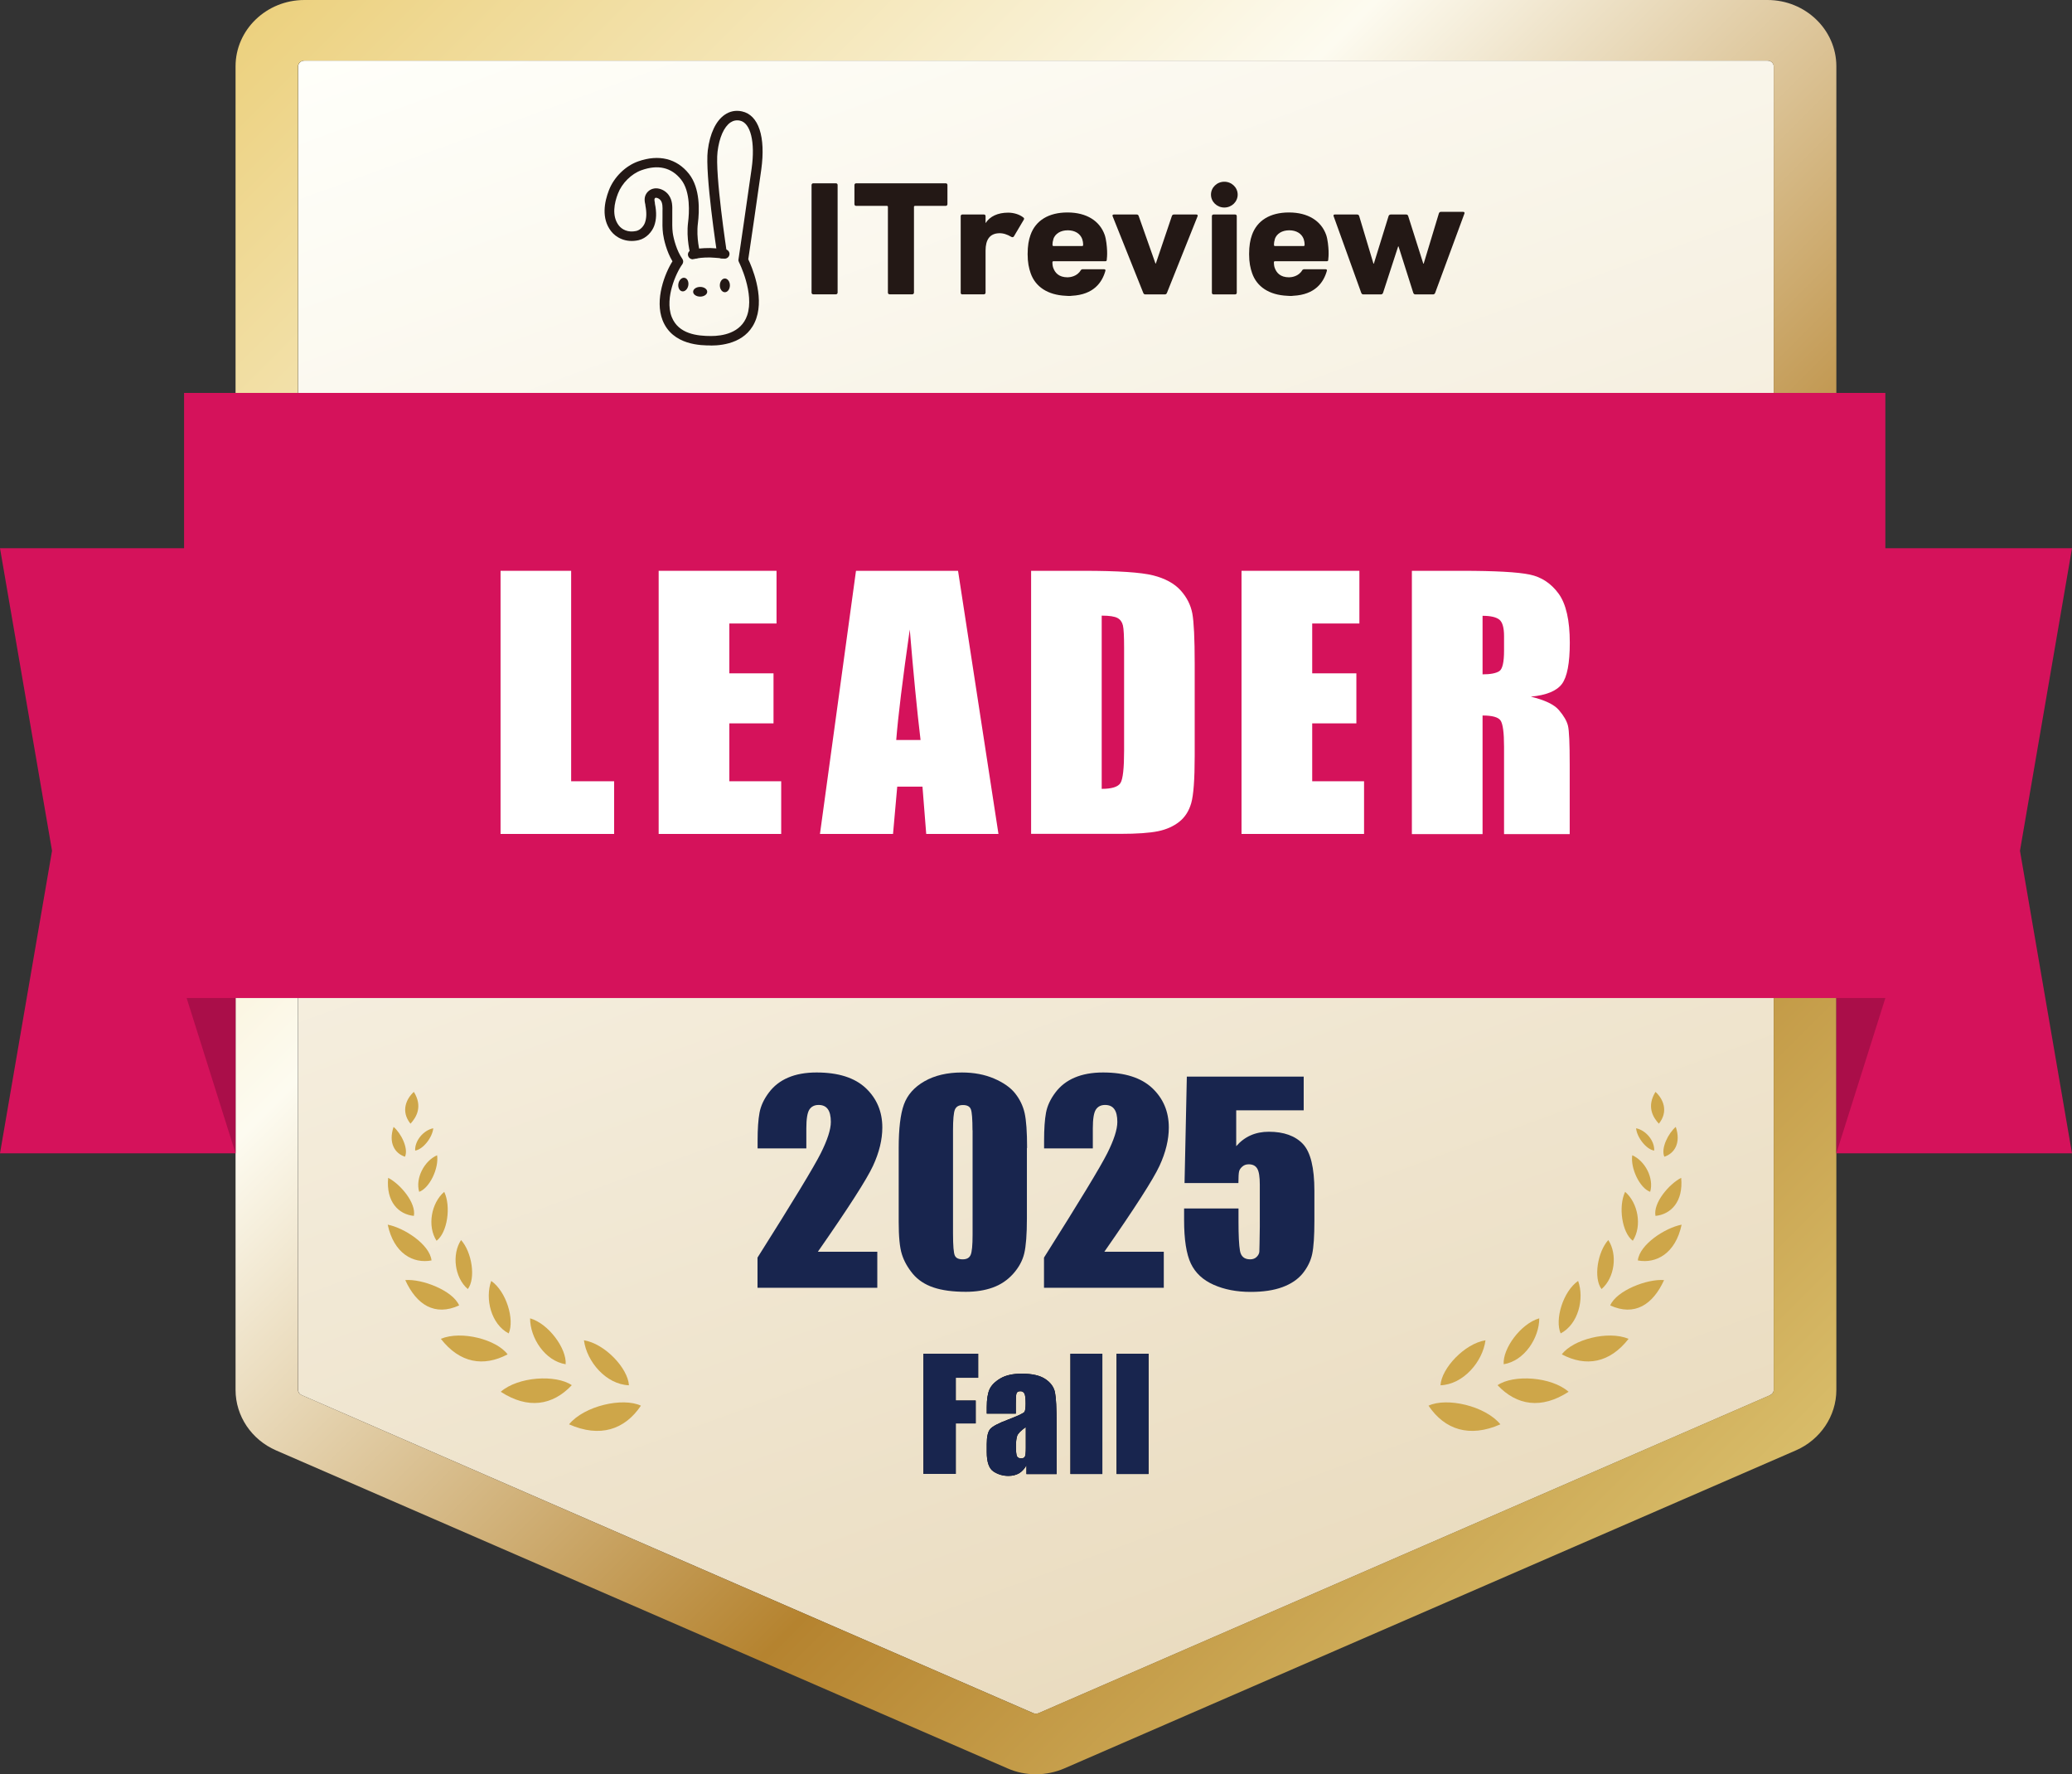 <?xml version="1.0" encoding="UTF-8"?> <svg xmlns="http://www.w3.org/2000/svg" xmlns:xlink="http://www.w3.org/1999/xlink" viewBox="0 0 226.59 194"><rect x="0" y="0" width="226.59" height="194" fill="#333333" stroke="none"/><defs><style> .cls-1, .cls-2 { fill: #040000; } .cls-3 { fill: #18254e; } .cls-4 { fill: #fff; } .cls-5 { isolation: isolate; } .cls-2 { mix-blend-mode: multiply; opacity: .2; } .cls-6 { fill: #231815; } .cls-7 { fill: #cea649; } .cls-8 { fill: #d5125b; } .cls-9 { fill: url(#_名称未設定グラデーション_116); } .cls-10 { fill: url(#_名称未設定グラデーション_504); } </style><linearGradient id="_名称未設定グラデーション_116" data-name="名称未設定グラデーション 116" x1="80.46" y1="-10.58" x2="147.94" y2="174.81" gradientUnits="userSpaceOnUse"><stop offset="0" stop-color="#fffffa"></stop><stop offset="1" stop-color="#eadcc0"></stop></linearGradient><linearGradient id="_名称未設定グラデーション_504" data-name="名称未設定グラデーション 504" x1="31.89" y1="-1.79" x2="194.7" y2="161.03" gradientUnits="userSpaceOnUse"><stop offset="0" stop-color="#ecd17f"></stop><stop offset=".37" stop-color="#fdfbf0"></stop><stop offset=".72" stop-color="#b5832f"></stop><stop offset="1" stop-color="#d8bc69"></stop></linearGradient></defs><g class="cls-5"><g id="_レイヤー_1" data-name="レイヤー 1"><g><path class="cls-9" d="M193.59,152.54l-80,34.77c-.19.08-.4.08-.59,0l-80-34.77c-.24-.1-.39-.32-.39-.56V7.25c0-.34.31-.62.68-.62h160c.38,0,.68.28.68.62v144.72c0,.24-.15.46-.39.56Z"></path><path class="cls-10" d="M193.29,6.63c.38,0,.68.28.68.62v144.72c0,.24-.15.46-.39.56l-80,34.77c-.09.04-.19.06-.3.06s-.2-.02-.3-.06l-80-34.77c-.24-.1-.39-.32-.39-.56V7.25c0-.34.31-.62.68-.62h160M193.29,0H33.29c-4.15,0-7.53,3.25-7.53,7.25v144.72c0,2.85,1.74,5.44,4.43,6.61l80,34.77c.98.43,2.02.64,3.1.64s2.12-.22,3.1-.64l80-34.77c2.69-1.17,4.43-3.77,4.43-6.61V7.25c0-4-3.38-7.25-7.53-7.25h0Z"></path><g><g><path class="cls-7" d="M156.22,153.69c1.99-.93,6.19.01,7.86,2.04-3.38,1.49-6.09.59-7.86-2.04Z"></path><path class="cls-7" d="M157.53,151.46c.11-1.86,2.63-4.55,4.92-4.92-.3,2.33-2.42,4.83-4.92,4.92Z"></path><path class="cls-7" d="M163.77,151.45c1.74-1.19,5.87-.94,7.77.72-2.97,1.93-5.67,1.51-7.77-.72Z"></path><path class="cls-7" d="M164.44,149.16c-.12-1.7,1.85-4.43,3.89-5.02,0,2.15-1.63,4.66-3.89,5.02Z"></path><path class="cls-7" d="M170.8,148.08c1.19-1.61,5.03-2.64,7.3-1.7-2.07,2.66-4.67,3.09-7.3,1.7Z"></path><path class="cls-7" d="M170.67,145.79c-.66-1.51.25-4.58,1.91-5.74.7,1.95.02,4.73-1.91,5.74Z"></path><path class="cls-7" d="M176.09,142.73c.69-1.63,4.07-2.93,5.89-2.77-1.23,2.7-3.23,3.98-5.89,2.77Z"></path><path class="cls-7" d="M175.14,140.94c-.89-1.18-.45-4.04.74-5.36,1.02,1.55.72,4.11-.74,5.36Z"></path><path class="cls-7" d="M179.11,137.81c.19-1.75,3-3.57,4.79-3.91-.67,3.16-2.79,4.29-4.79,3.91Z"></path><path class="cls-7" d="M178.56,135.66c-1.19-.89-1.6-3.75-.84-5.35,1.42,1.21,1.88,3.75.84,5.35Z"></path><path class="cls-7" d="M181.04,132.94c-.27-1.42,1.48-3.48,2.81-4.16.25,2.63-1.15,4-2.81,4.16Z"></path><path class="cls-7" d="M180.46,130.31c-1.15-.42-2.17-2.58-1.96-4,1.41.62,2.39,2.51,1.96,4Z"></path><path class="cls-7" d="M182.01,126.47c-.41-.93.46-2.6,1.25-3.26.59,1.76-.14,2.9-1.25,3.26Z"></path><path class="cls-7" d="M181.41,122.86c1.09-1.36.46-2.73-.37-3.48-.98,1.59-.29,2.77.37,3.48Z"></path><path class="cls-7" d="M180.9,125.8c-.85-.12-1.89-1.43-1.98-2.44,1.06.21,2.03,1.35,1.98,2.44Z"></path></g><g><path class="cls-7" d="M70.09,153.69c-1.99-.93-6.19.01-7.86,2.04,3.38,1.49,6.09.59,7.86-2.04Z"></path><path class="cls-7" d="M68.78,151.46c-.11-1.86-2.63-4.55-4.92-4.92.3,2.33,2.42,4.83,4.92,4.92Z"></path><path class="cls-7" d="M62.53,151.45c-1.74-1.19-5.87-.94-7.77.72,2.97,1.93,5.67,1.51,7.77-.72Z"></path><path class="cls-7" d="M61.86,149.16c.12-1.7-1.85-4.43-3.89-5.02,0,2.15,1.63,4.66,3.89,5.02Z"></path><path class="cls-7" d="M55.51,148.08c-1.19-1.61-5.03-2.64-7.3-1.7,2.07,2.66,4.67,3.09,7.3,1.7Z"></path><path class="cls-7" d="M55.63,145.79c.66-1.51-.25-4.58-1.91-5.74-.7,1.95-.02,4.73,1.91,5.74Z"></path><path class="cls-7" d="M50.21,142.73c-.69-1.63-4.07-2.93-5.89-2.77,1.23,2.7,3.23,3.98,5.89,2.77Z"></path><path class="cls-7" d="M51.16,140.94c.89-1.18.45-4.04-.74-5.36-1.02,1.55-.72,4.11.74,5.36Z"></path><path class="cls-7" d="M47.19,137.81c-.19-1.75-3-3.57-4.79-3.91.67,3.16,2.79,4.29,4.79,3.91Z"></path><path class="cls-7" d="M47.74,135.66c1.19-.89,1.6-3.75.84-5.35-1.42,1.21-1.88,3.75-.84,5.35Z"></path><path class="cls-7" d="M45.26,132.94c.27-1.42-1.48-3.48-2.81-4.16-.25,2.63,1.15,4,2.81,4.16Z"></path><path class="cls-7" d="M45.84,130.31c1.15-.42,2.17-2.58,1.96-4-1.41.62-2.39,2.51-1.96,4Z"></path><path class="cls-7" d="M44.29,126.47c.41-.93-.46-2.6-1.25-3.26-.59,1.76.14,2.9,1.25,3.26Z"></path><path class="cls-7" d="M44.89,122.86c-1.09-1.36-.46-2.73.37-3.48.98,1.59.29,2.77-.37,3.48Z"></path><path class="cls-7" d="M45.4,125.8c.85-.12,1.89-1.43,1.98-2.44-1.06.21-2.03,1.35-1.98,2.44Z"></path></g></g><g><g><ellipse class="cls-6" cx="76.57" cy="31.9" rx=".77" ry=".53"></ellipse><ellipse class="cls-6" cx="74.74" cy="31.11" rx=".75" ry=".55" transform="translate(30.84 99.14) rotate(-79.77)"></ellipse><ellipse class="cls-6" cx="79.27" cy="31.2" rx=".55" ry=".75"></ellipse><path class="cls-6" d="M77.76,37.77c-1.04,0-4.21,0-5.3-2.75-.89-2.26.26-5.16,1.08-6.45-.64-1.06-.95-2.39-1.03-3-.08-.59-.07-1.22-.06-1.82,0-.13,0-.25,0-.38,0-.09,0-.18,0-.26.01-.46.02-.89-.19-1.19-.12-.17-.36-.3-.52-.3-.05,0-.09,0-.15.1-.05.08,0,.33.03.48v.07c.2.95.17,1.75-.08,2.43-.23.63-.85,1.36-1.7,1.56-1.42.32-2.49-.3-3.02-.99-1.08-1.4-.72-3.2-.23-4.47.55-1.43,1.81-2.67,3.21-3.16,2.25-.79,4.21-.31,5.54,1.36,1.25,1.58,1.15,4.07.98,5.42-.2,1.6.23,3.19.24,3.2.08.28-.09.56-.38.63s-.58-.09-.66-.36c-.02-.07-.5-1.79-.27-3.6.12-.96.29-3.33-.77-4.66-1.05-1.32-2.51-1.67-4.33-1.02-1.1.39-2.13,1.41-2.57,2.55-.4,1.02-.7,2.46.09,3.49.33.43,1,.81,1.92.6.44-.1.81-.53.94-.9.18-.5.2-1.12.05-1.88v-.07c-.08-.32-.17-.79.09-1.21.23-.37.6-.58,1.04-.6.54-.01,1.11.29,1.43.75.41.58.39,1.23.38,1.8,0,.08,0,.17,0,.25,0,.13,0,.25,0,.38,0,.57-.02,1.16.05,1.68.09.67.44,1.99,1.05,2.85.13.18.12.42,0,.59-.35.48-.84,1.43-1.14,2.5-.25.89-.45,2.18-.02,3.27.74,1.87,2.81,2.08,4.3,2.08,1.19,0,3.28-.29,3.95-2.26.82-2.41-.88-5.79-.9-5.82-.05-.09-.07-.2-.05-.3.01-.07,1.03-6.99,1.44-9.95.4-2.87-.11-4.97-1.28-5.22-.38-.08-.72-.01-1.04.2-.71.49-1.22,1.65-1.41,3.19-.3,2.45,1.01,10.99,1.02,11.08.04.28-.16.55-.45.59-.29.04-.56-.15-.61-.44-.05-.36-1.34-8.76-1.03-11.35.23-1.86.89-3.25,1.85-3.91.56-.39,1.22-.52,1.89-.37,1.82.39,2.61,2.77,2.11,6.37-.38,2.72-1.26,8.76-1.42,9.8.35.73,1.75,3.93.88,6.46-.88,2.59-3.49,2.97-4.97,2.97h0Z"></path><path class="cls-6" d="M75.77,28.35c-.24,0-.45-.15-.52-.39-.08-.28.1-.56.38-.63.59-.15,1.15-.21,2.02-.21h.02s.98.04,1.66.14c.29.04.49.31.44.59s-.32.47-.61.43c-.58-.09-1.42-.12-1.52-.13-.76,0-1.25.05-1.74.17-.05.01-.09.02-.14.02h0Z"></path></g><g><path class="cls-6" d="M88.75,20.23c0-.11.08-.19.19-.19h2.47c.12,0,.19.08.19.19v11.76c0,.11-.08.19-.19.19h-2.47c-.12,0-.19-.08-.19-.19v-11.76Z"></path><path class="cls-6" d="M97.29,32.18c-.12,0-.19-.08-.19-.19v-9.37c0-.08-.04-.11-.12-.11h-3.35c-.12,0-.19-.08-.19-.19v-2.09c0-.11.08-.19.19-.19h9.79c.12,0,.19.08.19.19v2.09c0,.11-.08.19-.19.19h-3.35c-.08,0-.12.04-.12.11v9.37c0,.11-.08.19-.19.19h-2.47Z"></path><path class="cls-6" d="M105.25,32.19c-.12,0-.19-.07-.19-.18v-8.38c0-.11.08-.18.19-.18h2.34c.12,0,.19.07.19.18v.74h.02c.45-.7,1.3-1.12,2.45-1.12.62,0,1.25.2,1.65.52.1.07.12.14.06.25l-1.09,1.84c-.08.09-.16.09-.27.04-.45-.27-.9-.42-1.36-.4-1.01.04-1.46.72-1.46,1.9v4.6c0,.11-.08.18-.19.18h-2.34,0Z"></path><path class="cls-6" d="M125.25,32.19c-.12,0-.19-.07-.23-.18l-3.35-8.38c-.04-.11.02-.18.16-.18h2.45c.14,0,.21.05.25.18l1.83,5.18h.04l1.75-5.18c.04-.13.12-.18.25-.18h2.41c.14,0,.19.07.16.18l-3.35,8.38c-.04.11-.12.18-.23.18h-2.14Z"></path><path class="cls-6" d="M132.72,32.19c-.12,0-.19-.07-.19-.18v-8.38c0-.11.08-.18.19-.18h2.34c.12,0,.19.07.19.18v8.38c0,.11-.08.18-.19.18h-2.34Z"></path><path class="cls-6" d="M154.78,32.19c-.12,0-.19-.07-.23-.18l-1.61-5.07h-.04l-1.65,5.07c-.04.11-.12.18-.23.18h-1.93c-.12,0-.19-.07-.23-.18l-3.02-8.38c-.04-.11.02-.18.14-.18h2.39c.16,0,.23.05.27.18l1.56,5.2h.04l1.61-5.2c.04-.13.14-.18.27-.18h1.63c.14,0,.21.05.25.18l1.65,5.2h.04l1.66-5.49c.04-.13.12-.18.25-.18h2.39c.14,0,.19.07.16.18l-3.2,8.67c-.04.11-.12.18-.23.18h-1.95Z"></path><path class="cls-6" d="M142.55,29.46c-.05,0-.1.03-.13.07-.4.71-1.21.79-1.45.79-.96,0-1.37-.5-1.56-1.01-.06-.14-.1-.38-.1-.64,0-.06.05-.11.12-.11h5.69c.07,0,.13-.05.13-.11.02-.19.06-.55.04-1.03-.02-.47-.09-1.23-.26-1.73-.54-1.53-1.98-2.46-4.07-2.46s-3.5.9-4.05,2.47c-.19.54-.31,1.17-.31,2.09s.14,1.53.33,2.08c.52,1.49,1.87,2.38,3.83,2.47.1.01.21.02.33.02.12,0,.23,0,.33-.02,2.42-.12,3.34-1.48,3.69-2.75.02-.08-.04-.15-.13-.15h-2.45ZM139.41,26.14c.21-.6.8-.96,1.58-.96s1.36.36,1.58.96c.06.18.1.38.1.65,0,.07-.04.11-.12.11h-3.11c-.08,0-.12-.04-.12-.11,0-.27.04-.47.1-.65h0Z"></path><path class="cls-6" d="M118.33,29.46c-.05,0-.1.03-.13.07-.4.71-1.21.79-1.45.79-.96,0-1.37-.5-1.56-1.01-.06-.14-.1-.38-.1-.64,0-.06.05-.11.12-.11h5.69c.07,0,.13-.05.13-.11.02-.19.06-.55.04-1.03-.02-.47-.09-1.23-.26-1.73-.54-1.53-1.98-2.46-4.07-2.46s-3.5.9-4.05,2.47c-.19.54-.31,1.17-.31,2.09s.14,1.53.33,2.08c.52,1.49,1.87,2.38,3.83,2.47.1.01.21.02.33.02.12,0,.23,0,.33-.02,2.42-.12,3.34-1.48,3.69-2.75.02-.08-.04-.15-.13-.15h-2.45ZM115.19,26.14c.21-.6.8-.96,1.58-.96s1.36.36,1.58.96c.06.18.1.38.1.65,0,.07-.04.11-.12.11h-3.11c-.08,0-.12-.04-.12-.11,0-.27.04-.47.1-.65h0Z"></path><ellipse class="cls-6" cx="133.89" cy="21.28" rx="1.46" ry="1.41"></ellipse></g></g><g><polygon class="cls-8" points="226.59 126.1 200.82 126.1 200.82 59.94 226.59 59.94 220.9 93.02 226.59 126.1"></polygon><rect class="cls-8" x="20.13" y="42.96" width="186.05" height="66.16"></rect><g><path class="cls-4" d="M62.46,62.41v23.01h4.7v5.76h-12.42v-28.77h7.73Z"></path><path class="cls-4" d="M72.04,62.41h12.88v5.76h-5.16v5.45h4.83v5.47h-4.83v6.33h5.67v5.76h-13.4v-28.77Z"></path><path class="cls-4" d="M104.77,62.41l4.42,28.77h-7.9l-.41-5.17h-2.76l-.46,5.17h-7.99l3.94-28.77h11.17ZM100.67,80.91c-.39-3.26-.78-7.29-1.18-12.08-.79,5.51-1.28,9.54-1.48,12.08h2.66Z"></path><path class="cls-4" d="M112.75,62.41h5.78c3.73,0,6.26.17,7.57.5,1.31.33,2.32.88,3,1.63.69.76,1.11,1.6,1.29,2.53.17.93.26,2.76.26,5.48v10.08c0,2.58-.13,4.31-.38,5.18-.25.87-.69,1.55-1.31,2.04-.62.49-1.39.84-2.31,1.03s-2.3.29-4.15.29h-9.74v-28.77ZM120.48,67.33v18.92c1.11,0,1.8-.22,2.06-.65.26-.43.39-1.61.39-3.53v-11.18c0-1.3-.04-2.14-.13-2.51-.09-.37-.28-.64-.59-.81-.31-.17-.88-.26-1.73-.26Z"></path><path class="cls-4" d="M135.78,62.41h12.88v5.76h-5.16v5.45h4.83v5.47h-4.83v6.33h5.67v5.76h-13.4v-28.77Z"></path><path class="cls-4" d="M154.41,62.41h5.47c3.65,0,6.11.14,7.41.41,1.29.27,2.34.97,3.16,2.09.81,1.12,1.22,2.91,1.22,5.36,0,2.24-.29,3.74-.86,4.51-.58.77-1.71,1.23-3.4,1.39,1.53.37,2.56.86,3.08,1.48.53.62.85,1.18.98,1.7.13.52.19,1.93.19,4.26v7.59h-7.18v-9.56c0-1.54-.13-2.49-.38-2.86-.25-.37-.91-.55-1.97-.55v12.97h-7.73v-28.77ZM162.13,67.33v6.4c.87,0,1.48-.12,1.83-.35.35-.23.52-.98.52-2.25v-1.58c0-.91-.17-1.51-.5-1.79-.34-.28-.95-.43-1.84-.43Z"></path></g><polygon class="cls-2" points="200.82 126.1 200.82 109.12 206.18 109.12 200.82 126.1"></polygon><polygon class="cls-8" points="0 126.1 25.76 126.1 25.76 59.94 0 59.94 5.69 93.02 0 126.1"></polygon><polygon class="cls-2" points="25.76 126.1 25.76 109.12 20.41 109.12 25.76 126.1"></polygon></g><g><path class="cls-3" d="M95.94,136.86v3.94h-13.1v-3.3c3.88-6.14,6.19-9.95,6.92-11.41.73-1.46,1.1-2.6,1.1-3.42,0-.63-.11-1.1-.33-1.4-.22-.31-.56-.46-1.01-.46s-.79.17-1.01.51-.33,1.02-.33,2.04v2.2h-5.33v-.84c0-1.29.07-2.31.21-3.06s.48-1.48,1.02-2.2c.54-.72,1.24-1.27,2.11-1.64.86-.37,1.9-.56,3.11-.56,2.37,0,4.16.57,5.37,1.7,1.21,1.14,1.82,2.58,1.82,4.32,0,1.32-.34,2.72-1.02,4.19-.68,1.47-2.69,4.6-6.03,9.39h6.53Z"></path><path class="cls-3" d="M112.3,125.52v7.7c0,1.75-.1,3.02-.29,3.82s-.6,1.55-1.22,2.24-1.37,1.19-2.24,1.5-1.85.46-2.93.46c-1.42,0-2.61-.16-3.55-.48-.94-.32-1.69-.82-2.25-1.49-.56-.68-.96-1.39-1.19-2.13-.24-.75-.35-1.93-.35-3.56v-8.06c0-2.12.19-3.71.57-4.76s1.13-1.9,2.25-2.54c1.12-.64,2.49-.96,4.09-.96,1.31,0,2.48.22,3.51.66,1.03.44,1.8.98,2.31,1.62.51.64.86,1.36,1.04,2.15.18.8.27,2.07.27,3.82ZM106.35,123.58c0-1.23-.06-2-.18-2.3-.12-.31-.41-.46-.86-.46s-.73.16-.88.49c-.14.33-.21,1.09-.21,2.28v11.27c0,1.34.07,2.15.2,2.42.13.28.42.41.86.41s.73-.16.87-.49c.14-.32.21-1.05.21-2.18v-11.44Z"></path><path class="cls-3" d="M127.27,136.86v3.94h-13.1v-3.3c3.88-6.14,6.19-9.95,6.92-11.41.73-1.46,1.1-2.6,1.1-3.42,0-.63-.11-1.1-.33-1.4-.22-.31-.56-.46-1.01-.46s-.79.17-1.01.51c-.22.34-.33,1.02-.33,2.04v2.2h-5.33v-.84c0-1.29.07-2.31.21-3.06.14-.75.48-1.48,1.02-2.2.54-.72,1.24-1.27,2.11-1.64s1.9-.56,3.11-.56c2.37,0,4.16.57,5.37,1.7,1.21,1.14,1.82,2.58,1.82,4.32,0,1.32-.34,2.72-1.02,4.19-.68,1.47-2.69,4.6-6.03,9.39h6.53Z"></path><path class="cls-3" d="M142.57,117.7v3.7h-7.38v3.92c.92-1.06,2.11-1.58,3.57-1.58,1.64,0,2.88.45,3.72,1.33.84.89,1.26,2.6,1.26,5.13v3.3c0,1.64-.08,2.84-.24,3.6s-.51,1.47-1.04,2.13c-.53.65-1.27,1.15-2.22,1.5-.95.35-2.1.52-3.47.52-1.53,0-2.88-.26-4.05-.78-1.17-.52-2-1.29-2.49-2.32-.49-1.03-.74-2.62-.74-4.76v-1.26h5.95v1.44c0,1.49.05,2.55.16,3.18.11.63.48.94,1.12.94.29,0,.53-.09.71-.27s.28-.38.29-.58c.01-.21.03-1.12.05-2.72v-4.58c0-.87-.09-1.45-.28-1.77s-.5-.47-.93-.47c-.28,0-.51.08-.69.24-.19.16-.31.33-.36.52s-.08.62-.08,1.29h-5.89l.25-11.64h12.77Z"></path></g><g><g><path class="cls-1" d="M100.99,148.01h5.98v2.63h-2.45v2.49h2.18v2.5h-2.18v5.52h-3.53v-13.15Z"></path><path class="cls-1" d="M111.09,154.56h-3.18v-.72c0-.83.1-1.48.3-1.93s.6-.85,1.19-1.2,1.38-.52,2.33-.52c1.15,0,2.01.2,2.59.59s.93.87,1.05,1.45.18,1.75.18,3.53v5.41h-3.3v-.96c-.21.38-.47.67-.8.87-.33.19-.72.29-1.17.29-.59,0-1.14-.16-1.63-.48s-.74-1.03-.74-2.12v-.89c0-.81.13-1.36.39-1.65s.91-.63,1.95-1.02c1.11-.42,1.71-.71,1.79-.85s.12-.44.12-.89c0-.56-.04-.93-.13-1.1s-.23-.26-.43-.26c-.23,0-.37.07-.43.22s-.08.52-.08,1.12v1.13ZM112.17,156.04c-.54.38-.86.71-.94.97s-.13.63-.13,1.12c0,.56.04.92.11,1.08s.23.24.45.24.35-.06.42-.19.1-.46.1-1v-2.22Z"></path><path class="cls-1" d="M120.55,148.01v13.15h-3.49v-13.15h3.49Z"></path><path class="cls-1" d="M125.6,148.01v13.15h-3.49v-13.15h3.49Z"></path></g><g><path class="cls-3" d="M100.99,148.01h5.98v2.63h-2.45v2.49h2.18v2.5h-2.18v5.52h-3.53v-13.15Z"></path><path class="cls-3" d="M111.09,154.56h-3.18v-.72c0-.83.1-1.48.3-1.93s.6-.85,1.19-1.2,1.38-.52,2.33-.52c1.15,0,2.01.2,2.59.59s.93.87,1.05,1.45.18,1.75.18,3.53v5.41h-3.3v-.96c-.21.38-.47.67-.8.87-.33.19-.72.29-1.17.29-.59,0-1.14-.16-1.63-.48s-.74-1.03-.74-2.12v-.89c0-.81.13-1.36.39-1.65s.91-.63,1.95-1.02c1.11-.42,1.71-.71,1.79-.85s.12-.44.12-.89c0-.56-.04-.93-.13-1.1s-.23-.26-.43-.26c-.23,0-.37.07-.43.22s-.08.52-.08,1.12v1.13ZM112.17,156.04c-.54.38-.86.71-.94.97s-.13.63-.13,1.12c0,.56.04.92.11,1.08s.23.24.45.24.35-.06.42-.19.1-.46.1-1v-2.22Z"></path><path class="cls-3" d="M120.55,148.01v13.15h-3.49v-13.15h3.49Z"></path><path class="cls-3" d="M125.6,148.01v13.15h-3.49v-13.15h3.49Z"></path></g></g></g></g></g></svg> 